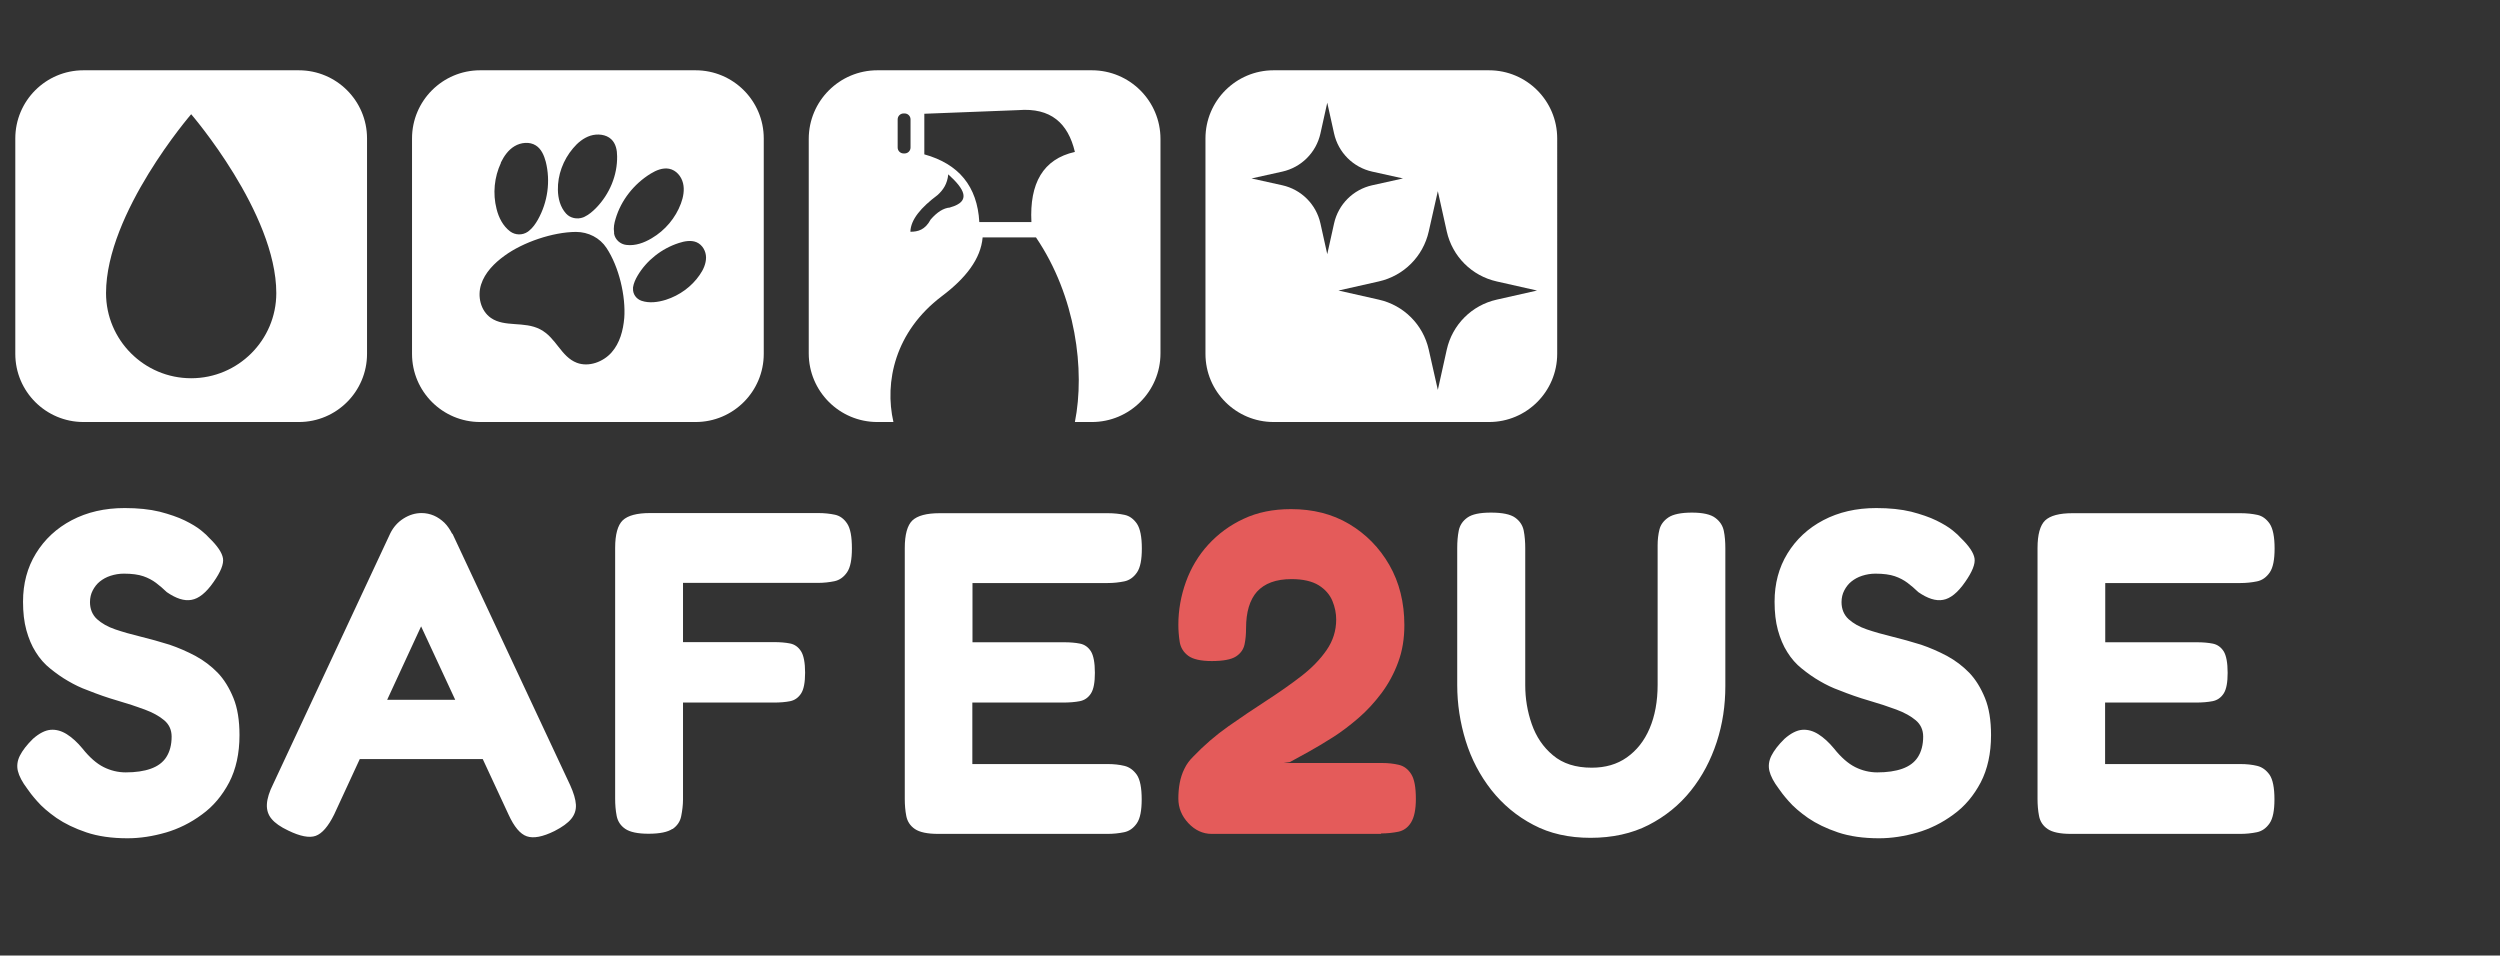 <?xml version="1.0" encoding="UTF-8"?>
<svg id="Layer_1" data-name="Layer 1" xmlns="http://www.w3.org/2000/svg" viewBox="0 0 165.04 63.08">
  <rect x="0" y="0" width="165.04" height="63.08" fill="#333333" stroke="none"/>
  <defs>
    <style>
      .cls-1 {
        fill: #fff;
      }

      .cls-2 {
        fill: #e45b5a;
      }
    </style>
  </defs>
  <path class="cls-1" d="M19.73,4.64H5.51c-2.49,0-4.5,2.02-4.5,4.5v14.22c0,2.49,2.02,4.5,4.5,4.5h14.22c2.49,0,4.5-2.02,4.5-4.5V9.14c0-2.49-2.02-4.5-4.5-4.5Zm-7.11,20.33c-3.1,0-5.62-2.52-5.62-5.62,0-5.3,5.62-11.81,5.62-11.81,0,0,5.62,6.51,5.62,11.81,0,3.1-2.52,5.62-5.62,5.62Z"/>
  <path class="cls-1" d="M45.92,4.64h-14.22c-2.49,0-4.5,2.02-4.5,4.5v14.22c0,2.49,2.02,4.5,4.5,4.5h14.22c2.49,0,4.5-2.02,4.5-4.5V9.14c0-2.49-2.02-4.5-4.5-4.5Zm-8.09,5.15c.3-.36,.68-.68,1.14-.83,.47-.15,1.04-.09,1.38,.23,.31,.29,.39,.73,.39,1.13,.02,1.24-.49,2.49-1.4,3.42-.22,.22-.46,.43-.75,.57l-.09,.04c-.4,.15-.86,.05-1.13-.25h0c-.39-.43-.53-1.01-.54-1.56-.02-.98,.34-1.97,1-2.75Zm-4.77,.95c.21-.43,.49-.84,.91-1.09,.42-.25,.99-.31,1.4-.05,.37,.23,.55,.67,.66,1.08,.32,1.28,.13,2.66-.52,3.82-.16,.28-.34,.54-.59,.74l-.08,.06c-.35,.24-.82,.23-1.16-.02h0c-.48-.36-.76-.92-.9-1.49-.26-1.01-.15-2.1,.29-3.04Zm8.15,10.26c-.07,.81-.29,1.65-.84,2.27-.55,.62-1.5,.98-2.29,.68-1.05-.4-1.36-1.66-2.42-2.21-1.06-.55-2.34-.12-3.25-.75-.69-.48-.9-1.43-.65-2.21,.25-.78,.87-1.41,1.55-1.9,1.22-.89,3.18-1.56,4.71-1.57,.82,0,1.58,.39,2.02,1.06,.82,1.24,1.28,3.18,1.17,4.64Zm.14-4.83c-.41-.05-.74-.35-.81-.74v-.09c-.05-.3,.01-.61,.1-.9,.36-1.22,1.21-2.3,2.32-2.98,.36-.22,.79-.4,1.21-.32,.47,.09,.81,.5,.92,.95,.11,.44,.02,.92-.14,1.35-.35,.94-1.04,1.77-1.93,2.29-.5,.3-1.08,.51-1.66,.44h0Zm4.84,1.98c-.52,.76-1.32,1.35-2.23,1.64-.51,.16-1.09,.24-1.6,.07h0c-.36-.12-.59-.45-.57-.81v-.08c.04-.27,.16-.53,.3-.77,.59-1,1.58-1.79,2.73-2.16,.37-.12,.8-.2,1.16-.05,.4,.17,.63,.6,.63,1.01,0,.41-.18,.81-.42,1.15Z"/>
  <path class="cls-1" d="M72.08,4.64h-14.16c-2.5,0-4.53,2.03-4.53,4.53v14.16c0,2.5,2.03,4.53,4.53,4.53h1.06c-.6-2.63,.09-5.96,3.2-8.31,1.57-1.18,2.57-2.46,2.69-3.88h3.52c2.64,3.89,3.25,8.78,2.57,12.19h1.12c2.5,0,4.53-2.03,4.53-4.53V9.17c0-2.5-2.03-4.53-4.53-4.53Zm-12.36,5.49h-.07c-.21,0-.39-.17-.39-.39v-1.86c0-.21,.17-.39,.39-.39h.07c.21,0,.39,.17,.39,.39v1.86c0,.21-.17,.39-.39,.39Zm3,3.57c-.44,.03-.86,.31-1.28,.79-.37,.69-.84,.81-1.34,.81,.02-.81,.71-1.61,1.79-2.42,.37-.33,.65-.74,.71-1.37,1.05,.95,1.56,1.78,.13,2.18Zm5.38,.96h-3.45c-.13-2.36-1.36-3.84-3.63-4.47v-2.68l6.21-.24c2.14-.17,3.28,.86,3.73,2.76-2.1,.47-3,2.07-2.87,4.63Z"/>
  <path class="cls-1" d="M98.3,4.64h-14.22c-2.49,0-4.5,2.02-4.5,4.5v14.22c0,2.49,2.02,4.5,4.5,4.5h14.22c2.49,0,4.5-2.02,4.5-4.5V9.14c0-2.49-2.02-4.5-4.5-4.5Zm-10.68,12.14l-.45-2.03c-.28-1.26-1.26-2.24-2.52-2.52l-2.03-.45,2.03-.45c1.26-.28,2.24-1.26,2.52-2.52l.45-2.03,.45,2.03c.28,1.26,1.26,2.24,2.52,2.52l2.03,.45-2.03,.45c-1.26,.28-2.24,1.26-2.52,2.52l-.45,2.03Zm11.19,3c-1.65,.37-2.93,1.65-3.3,3.3l-.59,2.66-.6-2.66c-.37-1.65-1.65-2.93-3.3-3.3l-2.66-.6,2.66-.6c1.65-.37,2.93-1.65,3.3-3.3l.6-2.66,.59,2.66c.37,1.65,1.65,2.93,3.3,3.3l2.66,.6-2.66,.6Z"/>
  <path class="cls-1" d="M73.11,55.05c.39,0,.76-.04,1.1-.11,.34-.07,.62-.27,.84-.59,.22-.32,.32-.85,.32-1.58,0-.77-.11-1.31-.32-1.62-.22-.31-.49-.51-.82-.59-.33-.08-.7-.12-1.09-.12h-8.95v-4.06h6c.41,0,.78-.03,1.09-.09s.56-.23,.74-.51c.18-.28,.26-.74,.26-1.36,0-.67-.09-1.14-.26-1.42-.18-.28-.42-.45-.72-.51-.3-.06-.65-.09-1.04-.09h-6.06v-3.91h8.92c.39,0,.76-.04,1.1-.11,.34-.07,.62-.27,.84-.59,.22-.32,.32-.85,.32-1.58,0-.77-.11-1.31-.32-1.63-.22-.32-.49-.52-.82-.59-.33-.07-.7-.11-1.09-.11h-11.12c-.86,0-1.46,.16-1.8,.48-.33,.32-.5,.93-.5,1.82v16.57c0,.38,.03,.76,.1,1.12,.07,.36,.26,.65,.57,.86,.31,.21,.82,.32,1.53,.32h11.18Zm-28.71-.32c.3-.21,.5-.49,.57-.85s.12-.72,.12-1.11v-6.39h6c.41,0,.77-.03,1.07-.09,.3-.06,.54-.23,.72-.5,.18-.27,.27-.73,.27-1.38s-.09-1.14-.27-1.42c-.18-.28-.42-.45-.72-.51-.3-.06-.65-.09-1.04-.09h-6.03v-3.91h8.89c.39,0,.76-.04,1.1-.11,.34-.07,.62-.27,.84-.59,.22-.32,.32-.85,.32-1.58,0-.77-.1-1.31-.31-1.63s-.48-.52-.81-.59c-.33-.07-.7-.11-1.09-.11h-11.12c-.86,0-1.46,.16-1.8,.48-.33,.32-.5,.93-.5,1.82v16.57c0,.38,.03,.76,.1,1.12,.07,.36,.26,.65,.57,.86,.31,.21,.82,.32,1.53,.32,.75,0,1.27-.11,1.58-.32Zm-11.64-4.62l-1.82-3.91h-6.27l-1.82,3.91h9.92Zm-2.91-14.87c-.14-.28-.31-.53-.51-.73-.21-.2-.44-.36-.69-.47-.26-.11-.53-.17-.82-.17-.41,0-.81,.12-1.19,.36-.38,.24-.67,.57-.87,.97l-7.74,16.57c-.25,.5-.39,.94-.41,1.32-.02,.37,.08,.7,.31,.97,.22,.27,.59,.53,1.1,.77,.78,.38,1.39,.5,1.81,.35s.83-.62,1.22-1.41l5.74-12.42,5.77,12.42c.37,.81,.77,1.29,1.21,1.44s1.04,.04,1.83-.35c.51-.26,.88-.53,1.1-.8s.33-.58,.31-.94c-.02-.35-.15-.78-.38-1.29l-7.77-16.6ZM10.92,54.97c.86-.25,1.67-.65,2.41-1.2,.75-.54,1.34-1.25,1.8-2.12,.45-.87,.68-1.91,.68-3.12,0-.97-.13-1.79-.4-2.45s-.61-1.22-1.04-1.67c-.43-.44-.92-.81-1.47-1.11-.55-.29-1.12-.54-1.71-.74-.65-.2-1.28-.38-1.9-.53-.62-.15-1.18-.31-1.68-.48-.5-.17-.9-.4-1.21-.68-.3-.28-.46-.66-.46-1.12,0-.28,.06-.54,.18-.77,.12-.23,.27-.43,.47-.59,.2-.16,.43-.29,.71-.38s.57-.14,.88-.14c.53,0,.96,.06,1.28,.17,.32,.11,.6,.26,.84,.44s.47,.38,.71,.61c.61,.42,1.15,.6,1.63,.51,.48-.08,.97-.47,1.46-1.18,.47-.67,.68-1.19,.62-1.56-.06-.37-.36-.82-.91-1.35-.1-.12-.28-.29-.54-.5s-.62-.43-1.07-.65c-.45-.22-1.01-.41-1.66-.58-.66-.16-1.43-.24-2.31-.24-1.32,0-2.48,.27-3.49,.8s-1.8,1.27-2.37,2.2-.85,1.99-.85,3.18c0,.71,.07,1.33,.22,1.88,.15,.54,.35,1.03,.62,1.45,.26,.42,.58,.79,.96,1.09,.37,.3,.76,.58,1.18,.82,.41,.24,.84,.45,1.29,.61,.65,.26,1.3,.49,1.96,.68,.66,.19,1.26,.39,1.8,.59,.54,.2,.97,.44,1.29,.71,.32,.27,.49,.63,.49,1.08,0,.54-.12,.99-.35,1.35s-.58,.61-1.03,.77c-.45,.16-1,.24-1.65,.24-.51,0-1-.12-1.46-.35-.46-.23-.93-.64-1.4-1.23-.33-.4-.68-.72-1.03-.94-.35-.22-.71-.32-1.07-.29-.36,.03-.75,.23-1.16,.59-.41,.4-.7,.78-.87,1.12-.17,.34-.21,.68-.13,1.01,.08,.33,.28,.72,.62,1.17,.12,.18,.33,.46,.65,.82,.31,.36,.74,.73,1.28,1.11,.54,.37,1.2,.69,1.97,.95,.77,.26,1.68,.39,2.72,.39,.82,0,1.67-.13,2.53-.38Z"/>
  <path class="cls-2" d="M91.18,55.02c.39,0,.77-.04,1.12-.11,.35-.07,.64-.27,.85-.61s.32-.85,.32-1.56c0-.77-.1-1.31-.31-1.64s-.48-.53-.82-.61c-.34-.08-.71-.12-1.1-.12h-6.5l.41-.06c.33-.18,.75-.41,1.24-.68,.49-.27,1.02-.59,1.59-.95,.57-.36,1.13-.79,1.69-1.27s1.07-1.04,1.53-1.65c.46-.62,.83-1.3,1.1-2.04,.28-.75,.41-1.56,.41-2.45,0-1.49-.33-2.82-.99-3.97-.66-1.15-1.55-2.05-2.66-2.71s-2.39-.98-3.83-.98c-1.18,0-2.22,.21-3.13,.64-.91,.42-1.69,1-2.34,1.71s-1.14,1.54-1.47,2.45c-.33,.92-.5,1.86-.5,2.83,0,.38,.03,.76,.09,1.14,.06,.37,.25,.68,.56,.91,.31,.23,.83,.35,1.56,.35s1.28-.1,1.59-.3c.31-.2,.5-.47,.57-.8,.07-.33,.1-.69,.1-1.08,0-.52,.06-.99,.18-1.39,.12-.4,.3-.74,.54-1.01,.25-.27,.56-.48,.94-.62s.83-.21,1.34-.21c.77,0,1.36,.14,1.8,.41,.43,.27,.73,.62,.9,1.03s.25,.82,.25,1.23c0,.73-.21,1.4-.63,2.01s-.98,1.19-1.68,1.73-1.46,1.07-2.29,1.61c-.83,.54-1.67,1.1-2.52,1.7s-1.61,1.26-2.3,1.98c-.25,.24-.46,.52-.6,.82-.15,.3-.25,.62-.31,.94-.06,.32-.09,.67-.09,1.03,0,.61,.22,1.15,.66,1.62,.44,.47,.96,.71,1.54,.71h11.18Z"/>
  <path class="cls-1" d="M147.89,55.05c.39,0,.76-.04,1.1-.11,.34-.07,.62-.27,.84-.59,.22-.32,.32-.85,.32-1.58,0-.77-.11-1.31-.32-1.62-.22-.31-.49-.51-.82-.59-.33-.08-.7-.12-1.09-.12h-8.95v-4.06h6c.41,0,.78-.03,1.09-.09s.56-.23,.74-.51c.18-.28,.26-.74,.26-1.36,0-.67-.09-1.14-.26-1.42-.18-.28-.42-.45-.72-.51-.3-.06-.65-.09-1.04-.09h-6.06v-3.91h8.92c.39,0,.76-.04,1.1-.11,.34-.07,.62-.27,.84-.59,.22-.32,.32-.85,.32-1.58,0-.77-.11-1.31-.32-1.63-.22-.32-.49-.52-.82-.59-.33-.07-.7-.11-1.09-.11h-11.12c-.86,0-1.46,.16-1.8,.48-.33,.32-.5,.93-.5,1.82v16.57c0,.38,.03,.76,.1,1.12,.07,.36,.26,.65,.57,.86,.31,.21,.82,.32,1.53,.32h11.18Zm-21.34-.08c.86-.25,1.67-.65,2.41-1.2,.75-.54,1.34-1.25,1.8-2.12,.45-.87,.68-1.91,.68-3.12,0-.97-.13-1.79-.4-2.45s-.61-1.22-1.04-1.67c-.43-.44-.92-.81-1.47-1.11-.55-.29-1.12-.54-1.71-.74-.65-.2-1.28-.38-1.9-.53-.62-.15-1.18-.31-1.68-.48-.5-.17-.9-.4-1.21-.68-.3-.28-.46-.66-.46-1.12,0-.28,.06-.54,.18-.77,.12-.23,.27-.43,.47-.59,.2-.16,.43-.29,.71-.38s.57-.14,.88-.14c.53,0,.96,.06,1.28,.17,.32,.11,.6,.26,.84,.44s.47,.38,.71,.61c.61,.42,1.15,.6,1.63,.51,.48-.08,.97-.47,1.46-1.18,.47-.67,.68-1.19,.62-1.56-.06-.37-.36-.82-.91-1.35-.1-.12-.28-.29-.54-.5s-.62-.43-1.07-.65c-.45-.22-1.01-.41-1.66-.58-.66-.16-1.43-.24-2.31-.24-1.32,0-2.48,.27-3.49,.8s-1.8,1.27-2.37,2.2-.85,1.99-.85,3.18c0,.71,.07,1.33,.22,1.88,.15,.54,.35,1.03,.62,1.45,.26,.42,.58,.79,.96,1.09,.37,.3,.76,.58,1.18,.82,.41,.24,.84,.45,1.29,.61,.65,.26,1.3,.49,1.96,.68,.66,.19,1.26,.39,1.8,.59,.54,.2,.97,.44,1.29,.71,.32,.27,.49,.63,.49,1.08,0,.54-.12,.99-.35,1.35s-.58,.61-1.03,.77c-.45,.16-1,.24-1.65,.24-.51,0-1-.12-1.46-.35-.46-.23-.93-.64-1.4-1.23-.33-.4-.68-.72-1.03-.94-.35-.22-.71-.32-1.07-.29-.36,.03-.75,.23-1.16,.59-.41,.4-.7,.78-.87,1.12-.17,.34-.21,.68-.13,1.01,.08,.33,.28,.72,.62,1.17,.12,.18,.33,.46,.65,.82,.31,.36,.74,.73,1.28,1.11,.54,.37,1.2,.69,1.97,.95,.77,.26,1.68,.39,2.72,.39,.82,0,1.67-.13,2.53-.38Zm-17.73-.5c1.11-.57,2.04-1.32,2.8-2.27s1.32-2.02,1.71-3.21,.57-2.42,.57-3.7v-9.09c0-.42-.03-.81-.1-1.15-.07-.34-.25-.63-.56-.86-.3-.23-.82-.35-1.54-.35s-1.25,.11-1.56,.32-.51,.48-.59,.8c-.08,.32-.12,.67-.12,1.03v9.21c0,1.11-.18,2.07-.53,2.89-.35,.82-.85,1.45-1.5,1.91s-1.42,.68-2.32,.68c-1.06,0-1.91-.27-2.56-.82-.65-.54-1.11-1.23-1.4-2.06s-.43-1.69-.43-2.57v-9.03c0-.42-.03-.81-.1-1.17-.07-.35-.26-.64-.57-.86-.31-.22-.84-.33-1.59-.33s-1.25,.11-1.56,.33c-.31,.22-.5,.51-.57,.86-.07,.35-.1,.73-.1,1.14v9.06c0,1.25,.19,2.48,.56,3.68,.37,1.2,.94,2.28,1.69,3.24,.76,.96,1.68,1.73,2.77,2.3,1.09,.58,2.35,.86,3.78,.86s2.73-.28,3.84-.85Z"/>
</svg>
